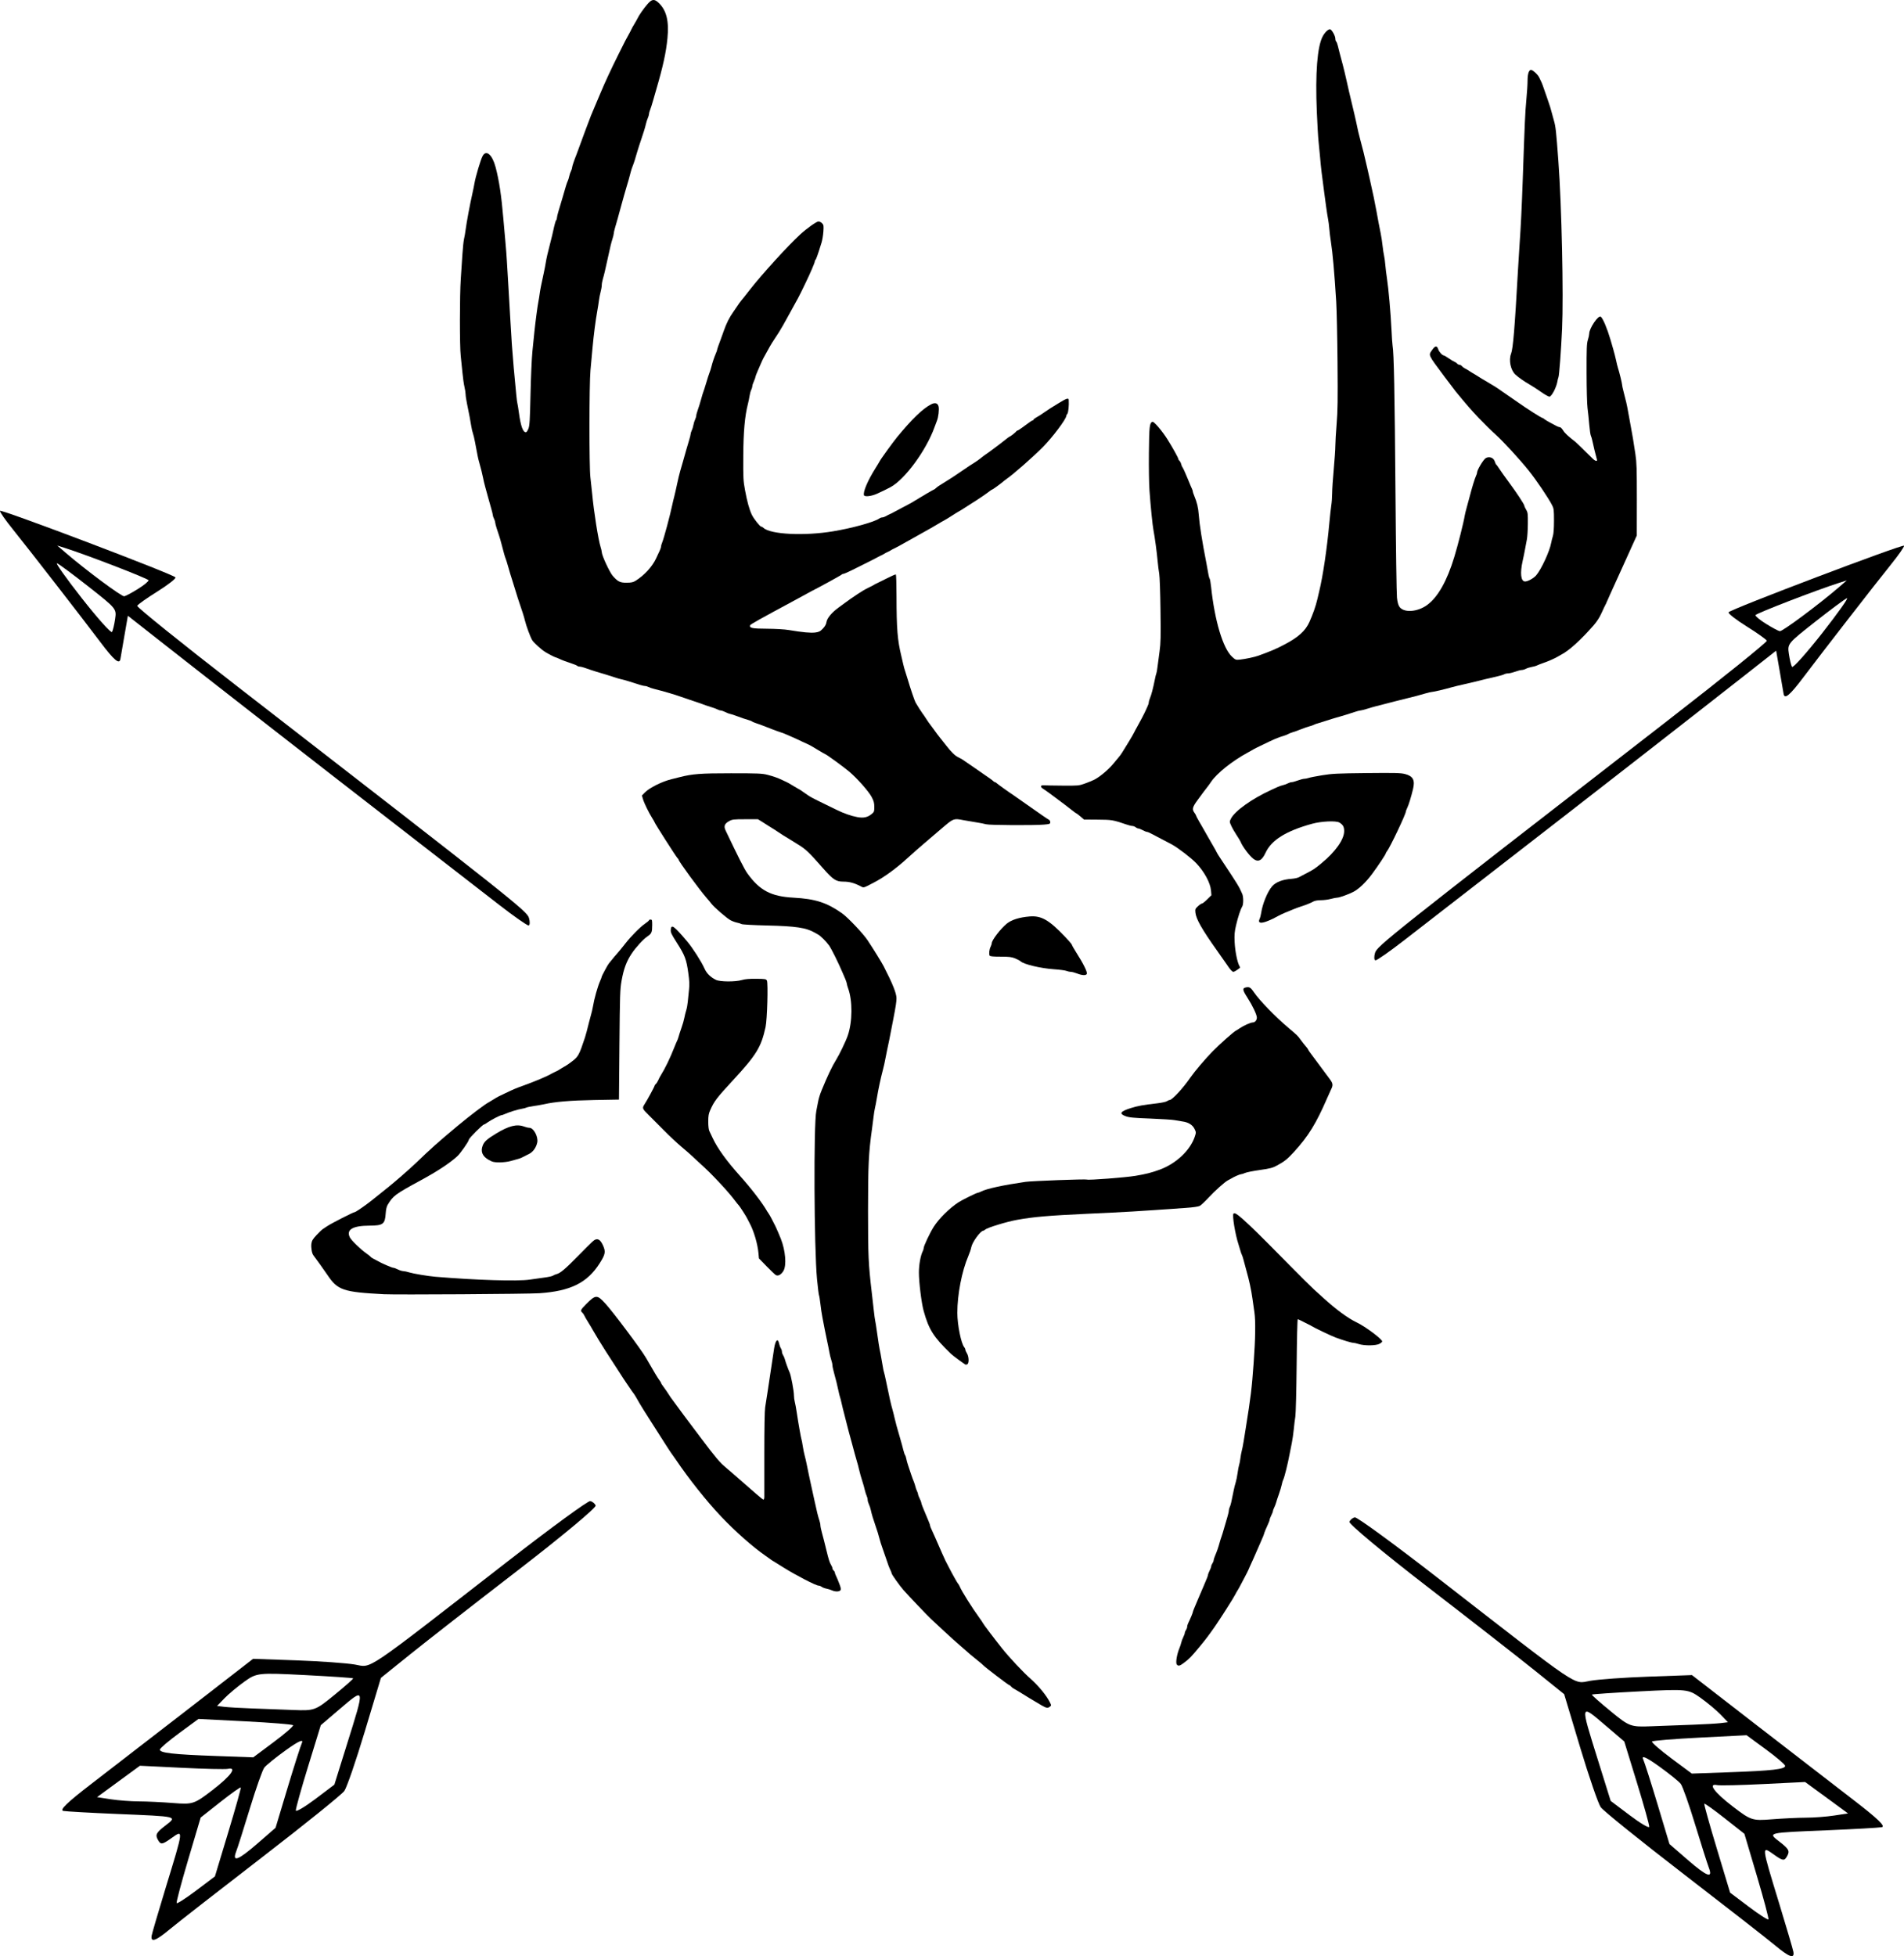 <?xml version="1.0" encoding="UTF-8"?>
<svg xmlns="http://www.w3.org/2000/svg" xmlns:xlink="http://www.w3.org/1999/xlink" width="72.774mm" height="74.759mm" viewBox="195.77 169.512 72.774 74.759">
    <path style="stroke:none;fill:#000000;fill-rule:evenodd" d="M263.614,243.858C263.322,243.614,261.742,242.382,260.104,241.12C258.466,239.858,257.048,238.715,256.953,238.58C256.858,238.446,256.504,237.418,256.167,236.297L255.555,234.259L254.434,233.357C253.818,232.861,251.959,231.411,250.303,230.135C248.647,228.858,247.317,227.75,247.347,227.672C247.377,227.594,247.47,227.518,247.555,227.502C247.64,227.487,249.066,228.529,250.724,229.817C256.294,234.144,255.881,233.865,256.547,233.749C256.865,233.693,257.871,233.621,258.783,233.589L260.44,233.53L262.875,235.416C264.214,236.453,265.896,237.752,266.614,238.303C267.551,239.023,267.854,239.316,267.691,239.344C267.566,239.365,266.656,239.416,265.668,239.458C263.255,239.559,263.328,239.541,263.809,239.916C264.142,240.175,264.183,240.255,264.08,240.443C263.972,240.641,263.917,240.635,263.571,240.389C263.091,240.048,263.086,240.008,263.777,242.27C264.06,243.194,264.302,244.021,264.316,244.108C264.362,244.385,264.161,244.313,263.614,243.858zM262.921,241.204L262.444,239.596L261.69,239.002C261.276,238.675,260.925,238.425,260.911,238.447C260.896,238.469,261.112,239.242,261.391,240.166L261.898,241.845L262.612,242.383C263.004,242.678,263.341,242.896,263.362,242.866C263.382,242.836,263.183,242.088,262.921,241.204zM261.084,240.889C261.028,240.742,260.792,240,260.56,239.239C260.329,238.479,260.082,237.781,260.012,237.689C259.942,237.596,259.566,237.293,259.177,237.014C258.704,236.675,258.504,236.585,258.573,236.742C258.63,236.872,258.88,237.655,259.128,238.482L259.58,239.987L260.276,240.591C261.017,241.234,261.251,241.32,261.084,240.889zM258.337,237.644L257.852,236.067L257.169,235.484C256.145,234.611,256.156,234.567,256.849,236.788L257.333,238.339L258.062,238.888C258.463,239.191,258.798,239.389,258.806,239.329C258.815,239.269,258.604,238.511,258.337,237.644zM265.585,238.216L264.765,237.616L263.177,237.694C262.304,237.738,261.507,237.756,261.405,237.735C261.036,237.657,261.286,238.004,261.993,238.547C262.688,239.081,262.747,239.101,263.483,239.042C263.905,239.008,264.497,238.98,264.799,238.979C265.101,238.979,265.586,238.942,265.877,238.897L266.405,238.817L265.585,238.216zM261.529,235.034C261.371,234.871,261.027,234.584,260.765,234.397C260.3,234.066,260.245,234.06,258.461,234.151C257.455,234.203,256.624,234.259,256.614,234.276C256.604,234.294,256.928,234.58,257.334,234.913C258.053,235.502,258.095,235.517,258.892,235.486C259.342,235.468,260.061,235.441,260.489,235.426C260.918,235.411,261.392,235.383,261.542,235.365L261.816,235.331L261.529,235.034zM264,236.995C263.992,236.941,263.657,236.657,263.256,236.363L262.527,235.828L260.742,235.919C259.76,235.968,258.937,236.036,258.912,236.068C258.887,236.101,259.219,236.39,259.65,236.711L260.434,237.294L261.841,237.244C263.508,237.185,264.022,237.126,264,236.995z"/>
    <path style="stroke:none;fill:#000000;fill-rule:evenodd" d="M202.269,243.236C202.562,242.992,204.142,241.76,205.78,240.498C207.418,239.236,208.836,238.093,208.931,237.958C209.026,237.824,209.379,236.796,209.716,235.675L210.329,233.637L211.449,232.735C212.065,232.24,213.924,230.789,215.58,229.513C217.236,228.237,218.567,227.128,218.537,227.05C218.507,226.972,218.413,226.896,218.328,226.88C218.244,226.865,216.818,227.907,215.16,229.195C209.59,233.522,210.002,233.243,209.337,233.127C209.019,233.072,208.012,232.999,207.101,232.967L205.443,232.908L203.009,234.794C201.67,235.831,199.987,237.13,199.27,237.681C198.333,238.401,198.029,238.694,198.192,238.722C198.317,238.743,199.228,238.794,200.216,238.836C202.628,238.937,202.555,238.919,202.074,239.294C201.741,239.553,201.7,239.633,201.803,239.821C201.912,240.019,201.966,240.014,202.313,239.767C202.793,239.426,202.797,239.386,202.106,241.648C201.824,242.572,201.581,243.4,201.567,243.486C201.522,243.763,201.723,243.691,202.269,243.236zM202.963,240.582L203.44,238.974L204.193,238.38C204.607,238.053,204.958,237.803,204.973,237.825C204.988,237.847,204.771,238.62,204.492,239.544L203.985,241.223L203.272,241.761C202.879,242.057,202.542,242.274,202.522,242.244C202.502,242.214,202.7,241.466,202.963,240.582zM204.799,240.267C204.856,240.12,205.091,239.378,205.323,238.617C205.555,237.857,205.801,237.159,205.871,237.067C205.942,236.974,206.317,236.671,206.706,236.392C207.179,236.053,207.38,235.963,207.31,236.12C207.253,236.25,207.004,237.033,206.755,237.86L206.303,239.365L205.608,239.969C204.866,240.612,204.633,240.698,204.799,240.267zM207.546,237.022L208.031,235.445L208.714,234.862C209.739,233.989,209.728,233.945,209.034,236.166L208.55,237.717L207.822,238.267C207.421,238.569,207.086,238.767,207.077,238.707C207.068,238.647,207.279,237.889,207.546,237.022zM200.299,237.594L201.119,236.994L202.706,237.072C203.58,237.116,204.377,237.134,204.478,237.113C204.848,237.035,204.597,237.382,203.891,237.925C203.195,238.459,203.137,238.479,202.4,238.42C201.978,238.386,201.386,238.358,201.084,238.357C200.782,238.357,200.297,238.32,200.007,238.276L199.479,238.195L200.299,237.594zM204.354,234.412C204.512,234.249,204.856,233.962,205.118,233.775C205.583,233.444,205.639,233.438,207.423,233.529C208.428,233.581,209.259,233.637,209.269,233.655C209.28,233.672,208.956,233.958,208.549,234.291C207.83,234.88,207.789,234.895,206.992,234.864C206.542,234.846,205.823,234.819,205.394,234.804C204.966,234.789,204.492,234.761,204.341,234.743L204.067,234.709L204.354,234.412zM201.883,236.373C201.892,236.319,202.227,236.035,202.628,235.741L203.356,235.206L205.141,235.297C206.123,235.347,206.947,235.414,206.972,235.446C206.996,235.479,206.664,235.768,206.233,236.089L205.45,236.673L204.042,236.622C202.376,236.563,201.862,236.504,201.883,236.373z"/>
    <path style="stroke:none;fill:#000000;fill-rule:evenodd" d="M237.31,206.73C237.336,206.659,237.177,206.338,236.899,205.902C236.811,205.763,236.738,205.635,236.738,205.617C236.738,205.599,236.618,205.459,236.47,205.304C235.861,204.666,235.57,204.5,235.123,204.537C234.733,204.569,234.432,204.664,234.25,204.812C234.016,205.002,233.678,205.443,233.677,205.558C233.677,205.584,233.657,205.647,233.632,205.697C233.581,205.8,233.562,205.976,233.597,206.034C233.613,206.062,233.738,206.073,234.015,206.073C234.342,206.073,234.437,206.085,234.571,206.14C234.66,206.177,234.754,206.227,234.78,206.252C234.9,206.366,235.543,206.519,236.049,206.554C236.268,206.569,236.486,206.598,236.534,206.618C236.581,206.637,236.657,206.654,236.702,206.655C236.747,206.655,236.853,206.683,236.937,206.716C237.134,206.794,237.285,206.799,237.31,206.73z"/>
    <path style="stroke:none;fill:#000000;fill-rule:evenodd" d="M235.898,234.737C235.957,234.691,235.957,234.689,235.897,234.568C235.771,234.312,235.462,233.936,235.161,233.672C234.892,233.437,234.335,232.843,234.074,232.514C233.753,232.109,233.34,231.564,233.34,231.544C233.34,231.535,233.274,231.437,233.193,231.326C232.934,230.972,232.525,230.321,232.452,230.144C232.433,230.1,232.408,230.056,232.396,230.047C232.371,230.028,232.171,229.672,232.029,229.395C231.977,229.294,231.921,229.185,231.905,229.154C231.875,229.096,231.713,228.731,231.515,228.274C231.457,228.141,231.39,227.991,231.365,227.941C231.34,227.891,231.32,227.835,231.32,227.817C231.32,227.799,231.298,227.731,231.27,227.667C231.046,227.139,230.983,226.981,230.983,226.94C230.983,226.92,230.956,226.85,230.922,226.783C230.889,226.717,230.861,226.645,230.861,226.623C230.861,226.601,230.842,226.545,230.82,226.5C230.797,226.454,230.769,226.375,230.758,226.323C230.746,226.271,230.718,226.185,230.695,226.131C230.672,226.078,230.627,225.955,230.594,225.857C230.562,225.76,230.511,225.608,230.481,225.519C230.451,225.431,230.419,225.315,230.41,225.261C230.401,225.208,230.381,225.147,230.365,225.126C230.349,225.105,230.317,225.011,230.294,224.917C230.271,224.823,230.223,224.644,230.186,224.52C230.048,224.049,229.999,223.87,229.961,223.699C229.94,223.601,229.907,223.471,229.889,223.409C229.825,223.19,229.76,222.903,229.637,222.299C229.601,222.123,229.564,221.966,229.556,221.951C229.547,221.936,229.521,221.805,229.498,221.659C229.475,221.514,229.443,221.33,229.426,221.25C229.38,221.037,229.335,220.761,229.284,220.38C229.258,220.194,229.23,220.017,229.221,219.987C229.213,219.958,229.186,219.762,229.163,219.552C229.14,219.343,229.106,219.048,229.089,218.898C228.962,217.819,228.948,217.51,228.948,215.788C228.948,214.037,228.97,213.573,229.101,212.647C229.124,212.478,229.153,212.261,229.163,212.163C229.174,212.066,229.196,211.93,229.212,211.862C229.229,211.794,229.262,211.62,229.286,211.476C229.341,211.143,229.427,210.738,229.514,210.407C229.552,210.265,229.594,210.077,229.608,209.988C229.623,209.9,229.655,209.74,229.679,209.634C229.721,209.453,229.775,209.179,229.911,208.474C230.009,207.967,230.035,207.797,230.035,207.662C230.035,207.474,229.884,207.098,229.547,206.444C229.469,206.292,229.153,205.781,228.933,205.45C228.757,205.186,228.18,204.577,227.953,204.416C227.375,204.007,226.931,203.864,226.101,203.819C225.236,203.772,224.802,203.543,224.328,202.879C224.221,202.729,223.978,202.249,223.503,201.249C223.427,201.087,223.462,200.992,223.634,200.896C223.759,200.827,223.805,200.821,224.254,200.821L224.74,200.821L224.91,200.926C225.004,200.984,225.118,201.056,225.162,201.087C225.207,201.117,225.272,201.158,225.305,201.176C225.339,201.194,225.428,201.252,225.504,201.305C225.58,201.357,225.669,201.416,225.703,201.435C225.737,201.454,225.815,201.501,225.876,201.54C225.937,201.579,226.116,201.69,226.274,201.787C226.568,201.967,226.688,202.081,227.224,202.691C227.614,203.134,227.723,203.206,228.009,203.206C228.23,203.206,228.416,203.255,228.649,203.375C228.793,203.449,228.747,203.46,229.147,203.254C229.558,203.043,230.026,202.703,230.478,202.287C230.647,202.133,230.915,201.896,231.075,201.761C231.235,201.625,231.382,201.5,231.401,201.482C231.446,201.44,231.49,201.403,231.864,201.087C232.209,200.795,232.24,200.785,232.591,200.856C232.675,200.873,232.881,200.908,233.05,200.934C233.218,200.96,233.404,200.996,233.463,201.014C233.581,201.05,235.298,201.06,235.678,201.026C235.894,201.007,235.912,201,235.912,200.933C235.912,200.893,235.888,200.851,235.859,200.839C235.829,200.827,235.525,200.619,235.182,200.376C234.839,200.134,234.536,199.921,234.508,199.903C234.374,199.818,233.902,199.481,233.866,199.445C233.844,199.422,233.814,199.404,233.8,199.404C233.785,199.404,233.755,199.385,233.733,199.363C233.694,199.324,233.593,199.252,233.313,199.061C233.238,199.01,233.147,198.947,233.111,198.92C233.018,198.853,232.634,198.59,232.56,198.542C232.526,198.52,232.457,198.483,232.407,198.458C232.268,198.392,232.134,198.262,231.924,197.99C231.82,197.855,231.71,197.716,231.679,197.681C231.649,197.646,231.546,197.508,231.45,197.374C231.354,197.241,231.268,197.125,231.259,197.116C231.251,197.107,231.202,197.034,231.152,196.955C231.101,196.875,231.052,196.802,231.041,196.794C231.024,196.779,230.813,196.45,230.765,196.362C230.726,196.292,230.555,195.788,230.464,195.473C230.425,195.34,230.38,195.195,230.363,195.15C230.346,195.106,230.314,194.99,230.292,194.893C230.27,194.795,230.238,194.657,230.221,194.586C230.073,193.978,230.038,193.553,230.036,192.293C230.035,191.846,230.024,191.474,230.011,191.466C229.999,191.458,229.837,191.528,229.652,191.623C229.467,191.718,229.295,191.803,229.269,191.813C229.244,191.822,229.203,191.844,229.177,191.862C229.152,191.879,229.049,191.933,228.948,191.98C228.847,192.028,228.668,192.134,228.55,192.215C228.432,192.296,228.313,192.377,228.285,192.395C228.257,192.413,228.174,192.472,228.101,192.527C228.028,192.581,227.903,192.673,227.824,192.73C227.569,192.913,227.382,193.135,227.36,193.281C227.346,193.373,227.305,193.448,227.22,193.537C227.12,193.643,227.074,193.666,226.93,193.685C226.76,193.708,226.44,193.678,225.917,193.59C225.757,193.563,225.411,193.543,225.089,193.541C224.527,193.539,224.405,193.515,224.438,193.411C224.449,193.374,224.806,193.174,226.162,192.445C226.398,192.318,226.612,192.201,226.637,192.186C226.662,192.17,226.72,192.138,226.767,192.115C227.067,191.965,227.928,191.493,227.941,191.471C227.95,191.457,227.977,191.445,228.001,191.445C228.026,191.445,228.166,191.385,228.313,191.312C228.46,191.238,228.739,191.1,228.933,191.003C229.126,190.907,229.305,190.815,229.33,190.798C229.356,190.782,229.411,190.754,229.453,190.736C229.495,190.718,229.55,190.689,229.575,190.671C229.601,190.654,229.656,190.625,229.698,190.607C229.74,190.589,229.795,190.56,229.82,190.542C229.846,190.525,229.887,190.501,229.912,190.491C229.971,190.467,230.182,190.353,230.417,190.219C230.518,190.161,230.718,190.049,230.861,189.97C231.268,189.744,231.509,189.607,231.642,189.525C231.709,189.484,231.805,189.428,231.856,189.402C231.906,189.376,232.037,189.296,232.147,189.225C232.256,189.154,232.387,189.073,232.437,189.046C232.488,189.018,232.566,188.971,232.611,188.94C232.656,188.909,232.767,188.837,232.858,188.781C233.111,188.626,233.48,188.376,233.601,188.279C233.64,188.248,233.68,188.223,233.69,188.223C233.711,188.223,233.986,188.023,234.109,187.92C234.153,187.882,234.221,187.83,234.259,187.804C234.504,187.636,235.264,186.967,235.631,186.597C235.995,186.23,236.524,185.526,236.524,185.409C236.524,185.391,236.543,185.353,236.567,185.325C236.604,185.281,236.632,185.003,236.619,184.799C236.614,184.71,236.542,184.731,236.247,184.912C235.891,185.129,235.891,185.13,235.728,185.242C235.545,185.369,235.487,185.406,235.368,185.472C235.314,185.503,235.269,185.54,235.269,185.554C235.269,185.569,235.256,185.58,235.24,185.58C235.213,185.58,235.151,185.623,234.816,185.87C234.744,185.923,234.673,185.967,234.658,185.967C234.643,185.967,234.627,185.978,234.621,185.991C234.608,186.021,234.392,186.193,234.367,186.193C234.357,186.193,234.282,186.247,234.2,186.314C234.026,186.455,233.514,186.839,233.437,186.885C233.407,186.903,233.329,186.962,233.262,187.017C233.196,187.071,233.086,187.149,233.019,187.19C232.889,187.269,232.82,187.315,232.453,187.566C232.327,187.652,232.2,187.737,232.172,187.755C231.945,187.898,231.702,188.051,231.654,188.081C231.622,188.1,231.571,188.14,231.54,188.169C231.509,188.199,231.474,188.223,231.463,188.223C231.446,188.223,230.923,188.53,230.586,188.738C230.56,188.753,230.409,188.834,230.249,188.917C230.089,188.999,229.937,189.08,229.912,189.096C229.887,189.112,229.832,189.14,229.79,189.157C229.748,189.175,229.677,189.211,229.632,189.238C229.587,189.264,229.525,189.286,229.493,189.286C229.462,189.286,229.409,189.305,229.376,189.329C229.185,189.463,228.349,189.695,227.616,189.817C226.513,190.001,225.217,189.937,224.951,189.686C224.924,189.661,224.887,189.64,224.869,189.64C224.819,189.64,224.58,189.339,224.505,189.182C224.409,188.98,224.325,188.676,224.245,188.239C224.179,187.884,224.174,187.778,224.179,186.936C224.184,186.007,224.237,185.419,224.356,184.952C224.379,184.864,224.407,184.726,224.419,184.646C224.43,184.566,224.459,184.462,224.482,184.414C224.506,184.366,224.525,184.301,224.526,184.269C224.526,184.237,224.553,184.153,224.586,184.082C224.618,184.011,224.645,183.935,224.646,183.912C224.647,183.89,224.7,183.752,224.766,183.606C224.831,183.46,224.893,183.319,224.903,183.293C224.914,183.266,224.935,183.223,224.951,183.196C224.967,183.17,225.039,183.039,225.111,182.906C225.234,182.679,225.296,182.58,225.545,182.205C225.601,182.121,225.781,181.806,225.944,181.504C226.108,181.203,226.255,180.935,226.271,180.908C226.287,180.882,226.342,180.773,226.394,180.667C226.446,180.56,226.527,180.394,226.574,180.296C226.733,179.969,226.912,179.552,226.912,179.507C226.912,179.482,226.924,179.455,226.938,179.445C226.963,179.429,227.038,179.216,227.171,178.784C227.201,178.687,227.232,178.497,227.241,178.361C227.256,178.139,227.251,178.107,227.192,178.045C227.156,178.007,227.094,177.976,227.053,177.976C226.98,177.976,226.603,178.243,226.357,178.47C225.877,178.912,224.902,179.983,224.43,180.586C224.339,180.701,224.245,180.822,224.219,180.855C224.193,180.887,224.141,180.952,224.101,181C224.062,181.047,224.008,181.122,223.98,181.166C223.953,181.21,223.873,181.326,223.804,181.424C223.648,181.643,223.54,181.856,223.437,182.149C223.394,182.273,223.347,182.403,223.333,182.439C223.252,182.648,223.178,182.863,223.178,182.886C223.178,182.9,223.158,182.958,223.133,183.014C223.072,183.154,222.996,183.38,222.959,183.534C222.941,183.605,222.909,183.707,222.887,183.76C222.865,183.813,222.809,183.987,222.762,184.147C222.715,184.306,222.666,184.458,222.654,184.485C222.642,184.512,222.602,184.642,222.566,184.775C222.53,184.908,222.474,185.089,222.441,185.178C222.409,185.267,222.382,185.366,222.382,185.397C222.382,185.429,222.362,185.494,222.339,185.543C222.315,185.591,222.285,185.687,222.273,185.756C222.261,185.824,222.232,185.918,222.209,185.964C222.187,186.01,222.168,186.069,222.168,186.096C222.168,186.123,222.141,186.231,222.108,186.338C222.047,186.539,221.968,186.812,221.876,187.143C221.847,187.25,221.799,187.416,221.769,187.514C221.74,187.611,221.686,187.836,221.649,188.013C221.612,188.19,221.562,188.408,221.539,188.497C221.515,188.585,221.483,188.723,221.466,188.803C221.386,189.19,221.147,190.08,221.079,190.246C221.055,190.304,221.035,190.374,221.035,190.402C221.035,190.43,221.01,190.506,220.979,190.57C220.948,190.635,220.889,190.76,220.849,190.849C220.705,191.161,220.402,191.495,220.071,191.703C219.972,191.766,219.905,191.781,219.719,191.782C219.47,191.783,219.386,191.742,219.194,191.525C219.071,191.387,218.77,190.736,218.77,190.609C218.77,190.579,218.749,190.49,218.724,190.411C218.637,190.139,218.466,189.058,218.404,188.384C218.386,188.198,218.356,187.915,218.336,187.755C218.287,187.365,218.289,184.195,218.339,183.663C218.359,183.451,218.394,183.066,218.417,182.809C218.464,182.299,218.532,181.768,218.6,181.392C218.624,181.259,218.652,181.078,218.663,180.989C218.674,180.9,218.702,180.756,218.726,180.669C218.75,180.581,218.77,180.465,218.77,180.411C218.77,180.357,218.79,180.247,218.814,180.167C218.856,180.03,218.906,179.818,219.001,179.378C219.097,178.931,219.132,178.79,219.179,178.644C219.206,178.559,219.229,178.465,219.229,178.434C219.229,178.404,219.249,178.314,219.273,178.234C219.298,178.154,219.348,177.98,219.384,177.847C219.42,177.714,219.474,177.519,219.503,177.412C219.533,177.306,219.587,177.11,219.624,176.977C219.66,176.844,219.705,176.692,219.722,176.639C219.762,176.517,219.834,176.259,219.876,176.091C219.894,176.02,219.927,175.919,219.949,175.866C219.991,175.768,220.068,175.528,220.115,175.35C220.129,175.297,220.165,175.181,220.195,175.092C220.225,175.004,220.273,174.859,220.302,174.77C220.331,174.682,220.371,174.558,220.391,174.496C220.412,174.434,220.441,174.325,220.457,174.255C220.473,174.184,220.506,174.08,220.531,174.024C220.556,173.968,220.576,173.898,220.576,173.868C220.576,173.838,220.595,173.768,220.618,173.712C220.642,173.656,220.691,173.501,220.728,173.369C220.766,173.236,220.821,173.04,220.853,172.934C221.11,172.057,221.229,171.516,221.281,170.976C221.345,170.322,221.246,169.913,220.956,169.632C220.781,169.462,220.692,169.469,220.517,169.67C220.38,169.827,220.195,170.091,220.139,170.211C220.118,170.255,220.062,170.354,220.016,170.43C219.969,170.506,219.917,170.6,219.9,170.639C219.883,170.678,219.836,170.768,219.795,170.839C219.709,170.99,219.666,171.073,219.429,171.548C219.114,172.181,218.91,172.62,218.71,173.095C218.68,173.165,218.634,173.274,218.608,173.336C218.514,173.557,218.396,173.837,218.357,173.932C218.3,174.074,217.979,174.934,217.906,175.141C217.871,175.238,217.826,175.361,217.805,175.415C217.711,175.649,217.637,175.871,217.637,175.915C217.637,175.941,217.618,176.001,217.594,176.049C217.57,176.096,217.541,176.183,217.529,176.242C217.518,176.301,217.491,176.385,217.47,176.43C217.434,176.505,217.405,176.599,217.245,177.155C217.209,177.279,217.151,177.471,217.117,177.582C217.083,177.692,217.056,177.809,217.056,177.841C217.056,177.873,217.042,177.913,217.026,177.93C217.01,177.947,216.976,178.055,216.951,178.17C216.895,178.43,216.849,178.622,216.794,178.83C216.711,179.143,216.65,179.412,216.629,179.555C216.617,179.635,216.584,179.805,216.556,179.934C216.457,180.385,216.414,180.604,216.396,180.747C216.386,180.827,216.365,180.957,216.349,181.037C216.314,181.217,216.237,181.794,216.197,182.181C216.181,182.341,216.147,182.681,216.12,182.938C216.094,183.195,216.061,183.935,216.047,184.582C216.025,185.585,216.013,185.778,215.967,185.895C215.938,185.97,215.895,186.032,215.872,186.032C215.757,186.032,215.673,185.798,215.603,185.284C215.58,185.112,215.552,184.944,215.542,184.91C215.526,184.855,215.501,184.609,215.404,183.551C215.354,182.999,215.313,182.412,215.28,181.794C215.264,181.475,215.229,180.888,215.204,180.489C215.179,180.091,215.152,179.634,215.143,179.474C215.135,179.315,215.107,178.967,215.083,178.701C215.058,178.435,215.024,178.051,215.007,177.847C214.935,176.992,214.848,176.415,214.713,175.902C214.586,175.423,214.356,175.223,214.218,175.471C214.144,175.604,213.947,176.262,213.903,176.526C213.89,176.606,213.856,176.773,213.828,176.897C213.728,177.34,213.603,178.01,213.566,178.298C213.551,178.414,213.524,178.571,213.505,178.649C213.487,178.726,213.459,178.994,213.443,179.245C213.427,179.495,213.4,179.91,213.382,180.167C213.338,180.791,213.337,182.749,213.38,183.116C213.399,183.275,213.428,183.565,213.446,183.76C213.464,183.955,213.498,184.196,213.522,184.296C213.546,184.396,213.566,184.524,213.566,184.58C213.566,184.637,213.592,184.808,213.624,184.962C213.698,185.316,213.748,185.581,213.784,185.806C213.799,185.904,213.827,186.023,213.846,186.072C213.865,186.121,213.899,186.266,213.923,186.394C214.024,186.936,214.048,187.052,214.08,187.159C214.137,187.353,214.212,187.653,214.237,187.788C214.249,187.859,214.284,188.004,214.313,188.11C214.343,188.216,214.394,188.405,214.428,188.529C214.461,188.653,214.515,188.845,214.548,188.956C214.58,189.068,214.607,189.178,214.607,189.202C214.607,189.227,214.627,189.288,214.653,189.339C214.678,189.389,214.698,189.455,214.698,189.484C214.699,189.514,214.724,189.615,214.756,189.71C214.787,189.805,214.83,189.933,214.85,189.995C214.871,190.057,214.906,190.18,214.929,190.269C215.029,190.653,215.067,190.788,215.093,190.849C215.109,190.884,215.158,191.044,215.203,191.203C215.248,191.363,215.302,191.544,215.324,191.606C215.346,191.668,215.395,191.827,215.434,191.96C215.473,192.093,215.531,192.282,215.564,192.379C215.732,192.871,215.804,193.098,215.831,193.217C215.88,193.427,216.045,193.872,216.114,193.981C216.178,194.081,216.468,194.344,216.611,194.431C216.727,194.503,216.985,194.635,217.008,194.635C217.021,194.635,217.075,194.656,217.128,194.682C217.24,194.736,217.436,194.811,217.653,194.881C217.737,194.908,217.819,194.944,217.835,194.96C217.851,194.976,217.894,194.989,217.931,194.989C217.969,194.989,218.073,195.017,218.163,195.05C218.252,195.083,218.426,195.141,218.548,195.178C218.67,195.215,218.87,195.275,218.992,195.312C219.114,195.348,219.255,195.394,219.306,195.412C219.356,195.431,219.457,195.459,219.529,195.475C219.602,195.491,219.726,195.525,219.805,195.551C220.185,195.677,220.368,195.73,220.425,195.73C220.46,195.73,220.517,195.747,220.553,195.767C220.588,195.787,220.694,195.822,220.788,195.845C221.091,195.919,221.588,196.064,221.77,196.132C221.829,196.155,221.98,196.206,222.106,196.247C222.233,196.287,222.405,196.345,222.489,196.376C222.573,196.406,222.69,196.449,222.749,196.47C222.808,196.492,222.919,196.527,222.996,196.55C223.072,196.573,223.164,196.608,223.2,196.628C223.236,196.648,223.291,196.665,223.321,196.666C223.352,196.666,223.432,196.695,223.499,196.729C223.567,196.763,223.642,196.792,223.668,196.794C223.693,196.795,223.831,196.84,223.974,196.894C224.117,196.948,224.288,197.006,224.355,197.023C224.422,197.041,224.491,197.067,224.508,197.082C224.526,197.097,224.588,197.124,224.647,197.143C224.763,197.18,224.969,197.257,225.305,197.39C225.423,197.436,225.561,197.486,225.611,197.5C225.662,197.514,225.751,197.548,225.81,197.575C225.869,197.603,225.979,197.651,226.055,197.682C226.131,197.714,226.307,197.795,226.447,197.863C226.587,197.93,226.707,197.986,226.713,197.986C226.719,197.986,226.855,198.066,227.015,198.163C227.176,198.26,227.314,198.34,227.322,198.34C227.353,198.34,228.023,198.828,228.221,198.995C228.528,199.254,228.966,199.748,229.084,199.967C229.168,200.126,229.187,200.195,229.187,200.349C229.188,200.524,229.181,200.543,229.085,200.623C228.932,200.75,228.773,200.784,228.535,200.739C228.303,200.696,228.026,200.599,227.76,200.469C227.656,200.418,227.46,200.323,227.326,200.257C226.819,200.011,226.74,199.969,226.605,199.873C226.386,199.718,226.352,199.695,226.254,199.643C226.204,199.616,226.107,199.559,226.04,199.517C225.973,199.474,225.883,199.423,225.841,199.404C225.799,199.385,225.723,199.35,225.673,199.325C225.501,199.242,225.337,199.184,225.106,199.124C224.904,199.072,224.738,199.065,223.713,199.065C222.538,199.065,222.241,199.088,221.739,199.215C221.663,199.234,221.526,199.269,221.433,199.292C221.072,199.38,220.596,199.618,220.421,199.796L220.305,199.914L220.346,200.054C220.391,200.209,220.569,200.572,220.702,200.783C220.751,200.859,220.79,200.929,220.79,200.938C220.79,200.97,221.617,202.264,221.663,202.304C221.688,202.326,221.708,202.355,221.708,202.368C221.708,202.428,222.521,203.538,222.769,203.818C222.839,203.898,222.927,204.002,222.962,204.05C223.06,204.182,223.543,204.6,223.688,204.679C223.758,204.717,223.868,204.758,223.933,204.771C223.997,204.783,224.078,204.808,224.111,204.827C224.147,204.846,224.561,204.869,225.106,204.882C226.18,204.907,226.578,204.967,226.897,205.148C226.931,205.167,226.993,205.202,227.035,205.225C227.136,205.281,227.335,205.478,227.457,205.643C227.539,205.755,227.821,206.32,227.968,206.67C227.99,206.723,228.037,206.832,228.073,206.913C228.108,206.994,228.137,207.081,228.138,207.107C228.139,207.132,228.16,207.211,228.186,207.282C228.36,207.759,228.355,208.556,228.174,209.086C228.099,209.305,227.852,209.818,227.726,210.019C227.58,210.25,227.393,210.643,227.174,211.181C227.103,211.354,227.059,211.5,227.03,211.664C227.015,211.752,226.988,211.89,226.971,211.97C226.865,212.465,226.885,217.229,226.998,218.4C227.029,218.72,227.063,218.996,227.074,219.014C227.084,219.033,227.108,219.177,227.126,219.335C227.143,219.493,227.179,219.731,227.205,219.864C227.231,219.997,227.271,220.207,227.295,220.331C227.318,220.456,227.361,220.659,227.388,220.783C227.416,220.907,227.451,221.082,227.466,221.172C227.481,221.263,227.514,221.399,227.539,221.474C227.565,221.55,227.586,221.644,227.586,221.683C227.586,221.723,227.611,221.848,227.643,221.961C227.725,222.26,227.768,222.432,227.814,222.651C227.836,222.758,227.863,222.869,227.875,222.899C227.887,222.929,227.915,223.037,227.937,223.14C227.96,223.244,228.007,223.437,228.043,223.57C228.079,223.703,228.121,223.869,228.137,223.94C228.154,224.011,228.189,224.149,228.216,224.246C228.242,224.344,228.29,224.518,228.322,224.633C228.353,224.748,228.408,224.951,228.443,225.084C228.478,225.217,228.521,225.369,228.539,225.422C228.557,225.476,228.582,225.57,228.594,225.632C228.619,225.751,228.699,226.034,228.753,226.196C228.771,226.249,228.803,226.366,228.824,226.456C228.846,226.546,228.879,226.65,228.898,226.687C228.917,226.725,228.933,226.789,228.933,226.83C228.933,226.871,228.955,226.948,228.981,227.001C229.007,227.055,229.041,227.156,229.055,227.227C229.082,227.36,229.152,227.592,229.223,227.791C229.285,227.963,229.362,228.213,229.392,228.339C229.406,228.401,229.454,228.553,229.499,228.677C229.544,228.801,229.599,228.96,229.622,229.031C229.706,229.288,229.755,229.42,229.802,229.515C229.829,229.568,229.851,229.626,229.851,229.644C229.851,229.684,230.152,230.108,230.305,230.283C230.477,230.48,231.233,231.274,231.353,231.383C231.411,231.437,231.638,231.647,231.856,231.852C232.075,232.056,232.364,232.316,232.499,232.43C232.633,232.543,232.766,232.659,232.793,232.686C232.821,232.714,232.882,232.766,232.929,232.801C232.975,232.837,233.029,232.88,233.047,232.898C233.065,232.916,233.135,232.973,233.203,233.025C233.27,233.078,233.339,233.138,233.356,233.158C233.407,233.22,234.315,233.913,234.345,233.913C234.361,233.913,234.392,233.936,234.414,233.965C234.437,233.993,234.483,234.03,234.518,234.047C234.552,234.064,234.63,234.109,234.691,234.148C234.866,234.26,235.39,234.577,235.575,234.683C235.767,234.793,235.815,234.801,235.898,234.737z"/>
    <path style="stroke:none;fill:#000000;fill-rule:evenodd" d="M255.159,184.469C255.216,184.363,255.275,184.206,255.29,184.121C255.305,184.035,255.326,183.95,255.336,183.933C255.364,183.887,255.436,182.922,255.475,182.084C255.535,180.793,255.46,177.37,255.333,175.656C255.248,174.511,255.231,174.353,255.165,174.126C255.129,174.002,255.086,173.842,255.068,173.771C255.036,173.643,255.018,173.589,254.895,173.231C254.742,172.785,254.701,172.673,254.674,172.627C254.659,172.601,254.627,172.534,254.604,172.48C254.553,172.363,254.343,172.171,254.279,172.184C254.2,172.2,254.157,172.346,254.156,172.599C254.156,172.734,254.135,173.065,254.109,173.335C254.064,173.807,254.046,174.214,253.973,176.349C253.937,177.386,253.898,178.191,253.85,178.862C253.834,179.093,253.806,179.535,253.789,179.845C253.666,182.049,253.601,182.837,253.525,183.031C253.429,183.274,253.508,183.656,253.688,183.825C253.802,183.932,254.042,184.099,254.245,184.214C254.337,184.266,254.53,184.391,254.674,184.493C254.818,184.595,254.963,184.675,254.996,184.671C255.034,184.665,255.095,184.59,255.159,184.469z"/>
    <path style="stroke:none;fill:#000000;fill-rule:evenodd" d="M229.285,188.384C229.503,188.285,229.631,188.223,229.803,188.132C230.352,187.839,231.17,186.728,231.489,185.838C231.517,185.759,231.56,185.646,231.583,185.588C231.637,185.454,231.671,185.16,231.645,185.05C231.612,184.913,231.506,184.885,231.348,184.97C231.027,185.14,230.622,185.533,230.063,186.212C229.902,186.408,229.42,187.075,229.392,187.14C229.383,187.159,229.31,187.282,229.228,187.412C228.932,187.885,228.749,188.317,228.793,188.44C228.818,188.507,229.078,188.477,229.285,188.384z"/>
    <path style="stroke:none;fill:#000000;fill-rule:evenodd" d="M216.388,218.936C217.582,218.854,218.22,218.536,218.694,217.786C218.908,217.448,218.926,217.351,218.819,217.113C218.732,216.921,218.651,216.851,218.545,216.88C218.471,216.9,218.428,216.941,217.882,217.494C217.356,218.028,217.188,218.169,217.036,218.208C216.988,218.22,216.93,218.245,216.907,218.264C216.884,218.283,216.733,218.317,216.57,218.338C216.408,218.36,216.158,218.395,216.015,218.416C215.557,218.485,213.975,218.437,212.418,218.307C212.137,218.284,211.563,218.188,211.412,218.14C211.33,218.114,211.227,218.092,211.183,218.091C211.138,218.09,211.047,218.062,210.979,218.028C210.912,217.993,210.835,217.965,210.807,217.964C210.75,217.963,210.332,217.782,210.199,217.7C210.174,217.685,210.109,217.651,210.056,217.625C210.002,217.599,209.95,217.564,209.941,217.548C209.931,217.532,209.851,217.468,209.763,217.406C209.55,217.257,209.197,216.913,209.141,216.8C208.997,216.505,209.248,216.356,209.893,216.353C210.413,216.351,210.485,216.296,210.512,215.885C210.521,215.742,210.548,215.624,210.585,215.562C210.795,215.21,210.87,215.154,211.837,214.629C212.49,214.275,212.967,213.961,213.252,213.697C213.371,213.586,213.689,213.131,213.689,213.071C213.689,213.016,214.218,212.486,214.273,212.486C214.287,212.486,214.35,212.448,214.414,212.402C214.54,212.312,214.891,212.131,214.941,212.131C214.958,212.131,215.017,212.111,215.073,212.085C215.228,212.015,215.556,211.913,215.709,211.888C215.785,211.876,215.868,211.854,215.893,211.84C215.919,211.826,216.05,211.799,216.184,211.779C216.318,211.76,216.49,211.73,216.566,211.713C216.978,211.618,217.58,211.568,218.479,211.552L219.428,211.535L219.446,209.441C219.463,207.51,219.47,207.318,219.528,206.992C219.609,206.537,219.716,206.249,219.918,205.949C220.075,205.714,220.359,205.405,220.513,205.301C220.679,205.189,220.697,205.145,220.698,204.857C220.698,204.677,220.692,204.656,220.637,204.656C220.603,204.656,220.576,204.668,220.576,204.682C220.576,204.697,220.505,204.757,220.419,204.816C220.232,204.944,219.882,205.299,219.657,205.589C219.569,205.704,219.437,205.863,219.366,205.944C219.294,206.024,219.197,206.14,219.149,206.202C219.101,206.264,219.053,206.322,219.043,206.331C219.013,206.357,218.77,206.807,218.77,206.836C218.77,206.851,218.744,206.921,218.712,206.992C218.615,207.207,218.482,207.68,218.431,207.989C218.416,208.077,218.384,208.214,218.36,208.295C218.336,208.376,218.301,208.507,218.282,208.587C218.221,208.84,218.165,209.05,218.127,209.167C217.909,209.824,217.875,209.887,217.653,210.061C217.552,210.14,217.441,210.219,217.408,210.235C217.374,210.252,217.291,210.301,217.224,210.344C217.086,210.432,217.07,210.441,216.964,210.487C216.922,210.505,216.867,210.533,216.841,210.549C216.712,210.632,216.179,210.857,215.767,211.003C215.5,211.098,215.4,211.14,215.097,211.286C215.004,211.331,214.887,211.387,214.836,211.411C214.786,211.435,214.689,211.491,214.622,211.535C214.555,211.579,214.479,211.625,214.454,211.637C214.32,211.701,213.73,212.148,213.242,212.555C212.503,213.173,212.239,213.408,211.671,213.956C211.577,214.046,211.327,214.271,211.116,214.455C210.767,214.759,210.571,214.92,209.96,215.403C209.721,215.592,209.364,215.837,209.327,215.837C209.274,215.837,208.43,216.268,208.27,216.377C208.212,216.417,208.136,216.468,208.102,216.489C208.068,216.511,207.962,216.613,207.867,216.715C207.727,216.864,207.689,216.927,207.673,217.037C207.652,217.185,207.69,217.415,207.747,217.485C207.811,217.564,208.162,218.055,208.286,218.239C208.678,218.822,208.881,218.891,210.444,218.974C210.904,218.998,215.948,218.966,216.388,218.936z"/>
    <path style="stroke:none;fill:#000000;fill-rule:evenodd" d="M241.035,233.052C241.237,232.899,241.297,232.837,241.62,232.447C241.854,232.165,241.969,232.012,242.196,231.688C242.395,231.403,242.925,230.572,242.975,230.465C242.996,230.421,243.041,230.341,243.075,230.288C243.108,230.235,243.157,230.148,243.183,230.095C243.209,230.041,243.263,229.94,243.302,229.869C243.388,229.716,243.488,229.513,243.532,229.402C243.55,229.358,243.576,229.3,243.59,229.273C243.604,229.246,243.647,229.152,243.685,229.064C243.794,228.808,243.858,228.662,243.975,228.401C244.035,228.266,244.085,228.145,244.085,228.13C244.085,228.105,244.17,227.898,244.256,227.716C244.28,227.665,244.299,227.607,244.299,227.586C244.299,227.565,244.327,227.494,244.36,227.428C244.394,227.362,244.422,227.29,244.422,227.267C244.422,227.245,244.444,227.183,244.471,227.13C244.498,227.077,244.532,226.99,244.546,226.937C244.559,226.884,244.607,226.739,244.652,226.615C244.696,226.491,244.745,226.328,244.76,226.254C244.774,226.179,244.8,226.092,244.818,226.06C244.862,225.978,244.992,225.457,245.064,225.068C245.084,224.962,245.121,224.776,245.146,224.655C245.171,224.534,245.204,224.302,245.22,224.14C245.235,223.977,245.262,223.757,245.28,223.65C245.298,223.543,245.32,222.671,245.33,221.693C245.339,220.723,245.358,219.929,245.372,219.929C245.386,219.929,245.477,219.971,245.575,220.023C245.673,220.075,245.774,220.126,245.799,220.136C245.824,220.146,245.866,220.168,245.891,220.185C245.99,220.251,246.651,220.567,246.824,220.63C247.127,220.741,247.428,220.831,247.495,220.831C247.53,220.831,247.627,220.853,247.709,220.88C247.922,220.948,248.356,220.943,248.493,220.871C248.552,220.84,248.6,220.798,248.6,220.778C248.6,220.691,247.953,220.208,247.636,220.057C247.29,219.893,246.842,219.564,246.335,219.102C246.234,219.01,246.075,218.867,245.983,218.783C245.89,218.7,245.484,218.296,245.08,217.887C243.933,216.723,243.619,216.413,243.253,216.087C243.047,215.904,242.956,215.852,242.915,215.895C242.86,215.953,242.984,216.702,243.11,217.077C243.128,217.13,243.159,217.232,243.178,217.303C243.197,217.374,243.225,217.451,243.239,217.474C243.253,217.498,243.283,217.592,243.306,217.684C243.328,217.775,243.375,217.952,243.411,218.076C243.515,218.44,243.592,218.795,243.64,219.139C243.665,219.316,243.699,219.556,243.716,219.671C243.764,220.001,243.754,220.678,243.686,221.604C243.614,222.595,243.579,222.882,243.381,224.118C243.362,224.233,243.328,224.448,243.304,224.596C243.281,224.743,243.248,224.91,243.231,224.966C243.215,225.022,243.192,225.148,243.18,225.245C243.168,225.343,243.147,225.457,243.131,225.499C243.116,225.541,243.09,225.679,243.073,225.805C243.056,225.931,243.024,226.093,243.001,226.164C242.978,226.234,242.943,226.372,242.924,226.47C242.835,226.924,242.808,227.038,242.774,227.104C242.754,227.143,242.738,227.204,242.738,227.241C242.738,227.277,242.712,227.391,242.681,227.493C242.65,227.595,242.593,227.787,242.556,227.92C242.519,228.053,242.474,228.198,242.457,228.242C242.439,228.286,242.408,228.388,242.386,228.467C242.338,228.645,242.286,228.796,242.212,228.969C242.181,229.041,242.156,229.122,242.156,229.148C242.156,229.175,242.136,229.224,242.111,229.259C242.087,229.293,242.066,229.343,242.065,229.37C242.065,229.397,242.037,229.473,242.003,229.539C241.97,229.605,241.942,229.675,241.942,229.695C241.942,229.714,241.923,229.776,241.899,229.832C241.876,229.888,241.82,230.021,241.775,230.127C241.73,230.233,241.674,230.364,241.651,230.417C241.628,230.47,241.575,230.593,241.534,230.691C241.493,230.788,241.437,230.921,241.41,230.986C241.383,231.05,241.36,231.115,241.36,231.128C241.36,231.156,241.258,231.399,241.19,231.533C241.166,231.58,241.146,231.647,241.146,231.68C241.146,231.714,241.126,231.77,241.101,231.804C241.077,231.839,241.056,231.889,241.055,231.916C241.055,231.942,241.029,232.015,240.998,232.077C240.967,232.138,240.932,232.233,240.92,232.286C240.909,232.339,240.88,232.426,240.858,232.479C240.755,232.717,240.697,233.059,240.749,233.124C240.806,233.197,240.863,233.183,241.035,233.052z"/>
    <path style="stroke:none;fill:#000000;fill-rule:evenodd" d="M244.253,204.699C244.398,204.639,244.457,204.611,244.62,204.52C244.688,204.483,244.808,204.426,244.888,204.393C244.968,204.36,245.106,204.304,245.194,204.267C245.283,204.23,245.417,204.181,245.493,204.157C245.678,204.099,245.856,204.027,245.967,203.966C246.024,203.935,246.137,203.915,246.259,203.915C246.369,203.915,246.539,203.893,246.636,203.866C246.733,203.84,246.843,203.818,246.882,203.818C246.963,203.818,247.319,203.69,247.498,203.597C247.712,203.485,247.977,203.231,248.211,202.916C248.453,202.589,248.738,202.16,248.738,202.122C248.738,202.11,248.757,202.076,248.781,202.048C248.887,201.923,249.503,200.628,249.503,200.53C249.503,200.511,249.529,200.442,249.561,200.377C249.615,200.266,249.7,199.988,249.777,199.674C249.861,199.328,249.783,199.176,249.478,199.095C249.312,199.051,249.102,199.046,248.008,199.057C246.89,199.069,246.68,199.079,246.304,199.141C246.068,199.179,245.836,199.225,245.787,199.243C245.738,199.26,245.665,199.275,245.625,199.275C245.585,199.275,245.474,199.304,245.378,199.339C245.283,199.375,245.176,199.404,245.142,199.404C245.108,199.404,245.043,199.424,244.997,199.449C244.952,199.474,244.87,199.504,244.814,199.517C244.758,199.529,244.664,199.561,244.605,199.588C244.546,199.616,244.436,199.666,244.36,199.7C243.626,200.035,242.966,200.505,242.818,200.8C242.761,200.914,242.761,200.916,242.829,201.068C242.866,201.152,242.958,201.313,243.034,201.427C243.109,201.54,243.179,201.657,243.19,201.686C243.249,201.848,243.52,202.212,243.667,202.328C243.856,202.476,244.001,202.407,244.142,202.102C244.367,201.617,244.921,201.271,245.911,200.997C246.272,200.897,246.833,200.871,246.962,200.947C247.1,201.029,247.146,201.111,247.146,201.276C247.146,201.594,246.809,202.07,246.273,202.508C246.009,202.725,245.989,202.738,245.677,202.9C245.584,202.948,245.469,203.01,245.42,203.036C245.372,203.063,245.241,203.091,245.13,203.099C244.795,203.122,244.534,203.223,244.394,203.383C244.219,203.583,244.025,204.053,243.974,204.402C243.963,204.479,243.937,204.579,243.916,204.623C243.836,204.796,243.955,204.823,244.253,204.699z"/>
    <path style="stroke:none;fill:#000000;fill-rule:evenodd" d="M215.281,213.885C215.373,213.858,215.497,213.824,215.556,213.809C215.658,213.783,215.7,213.764,216.01,213.602C216.15,213.528,216.268,213.357,216.305,213.173C216.348,212.955,216.165,212.614,216.005,212.614C215.964,212.614,215.872,212.593,215.801,212.566C215.52,212.462,215.219,212.538,214.73,212.835C214.39,213.041,214.281,213.138,214.222,213.287C214.129,213.52,214.206,213.704,214.455,213.843C214.599,213.923,214.656,213.935,214.868,213.935C215.003,213.935,215.189,213.913,215.281,213.885z"/>
    <path style="stroke:none;fill:#000000;fill-rule:evenodd" d="M243.053,206.581C243.107,206.541,243.158,206.504,243.165,206.499C243.173,206.494,243.162,206.46,243.14,206.424C243.063,206.292,242.976,205.857,242.96,205.519C242.947,205.229,242.956,205.125,243.014,204.874C243.089,204.554,243.186,204.26,243.25,204.157C243.302,204.072,243.3,203.768,243.245,203.662C243.221,203.615,243.193,203.555,243.183,203.528C243.139,203.418,243.01,203.211,242.595,202.585C242.539,202.501,242.447,202.364,242.392,202.279C242.336,202.195,242.281,202.105,242.27,202.078C242.259,202.051,242.218,201.977,242.18,201.912C242.142,201.848,242.035,201.662,241.942,201.499C241.849,201.336,241.76,201.178,241.743,201.149C241.726,201.119,241.661,201.006,241.598,200.898C241.535,200.789,241.483,200.69,241.483,200.677C241.483,200.665,241.455,200.617,241.422,200.572C241.324,200.442,241.346,200.356,241.545,200.087C241.646,199.951,241.75,199.81,241.775,199.774C241.801,199.739,241.857,199.666,241.899,199.613C241.942,199.56,242.016,199.458,242.063,199.387C242.281,199.064,242.868,198.595,243.457,198.276C243.558,198.221,243.662,198.163,243.687,198.146C243.712,198.13,243.829,198.071,243.947,198.015C244.065,197.96,244.23,197.88,244.314,197.839C244.489,197.754,244.7,197.671,244.835,197.634C244.886,197.62,244.962,197.59,245.003,197.567C245.044,197.544,245.12,197.513,245.171,197.499C245.222,197.486,245.36,197.436,245.478,197.389C245.595,197.342,245.747,197.29,245.814,197.272C245.882,197.255,245.96,197.227,245.989,197.211C246.018,197.194,246.094,197.167,246.158,197.151C246.221,197.134,246.335,197.098,246.411,197.072C246.487,197.045,246.625,197.002,246.717,196.975C247.149,196.851,247.359,196.787,247.528,196.728C247.629,196.693,247.736,196.665,247.765,196.665C247.794,196.665,247.904,196.637,248.01,196.604C248.116,196.57,248.271,196.525,248.355,196.504C248.439,196.482,248.584,196.445,248.676,196.422C248.769,196.398,248.962,196.348,249.105,196.311C249.248,196.273,249.448,196.223,249.549,196.2C249.798,196.141,249.999,196.088,250.242,196.016C250.354,195.983,250.471,195.956,250.502,195.956C250.56,195.956,250.983,195.856,251.263,195.776C251.347,195.752,251.554,195.702,251.722,195.665C251.89,195.628,252.083,195.583,252.151,195.565C252.313,195.522,252.744,195.418,252.999,195.361C253.112,195.336,253.231,195.3,253.265,195.281C253.298,195.262,253.365,195.247,253.414,195.247C253.463,195.247,253.583,195.218,253.681,195.183C253.779,195.147,253.892,195.118,253.932,195.118C253.973,195.118,254.045,195.097,254.093,195.071C254.141,195.045,254.24,195.014,254.313,195.002C254.386,194.99,254.481,194.963,254.523,194.941C254.565,194.92,254.675,194.877,254.768,194.846C254.937,194.79,255.234,194.658,255.319,194.602C255.344,194.585,255.406,194.55,255.457,194.523C255.751,194.369,256.195,193.965,256.683,193.408C256.803,193.271,256.91,193.105,256.983,192.941C257.046,192.8,257.111,192.664,257.127,192.637C257.143,192.61,257.17,192.552,257.187,192.508C257.204,192.464,257.266,192.326,257.323,192.202C257.474,191.874,257.87,191.002,257.944,190.833C257.979,190.753,258.081,190.528,258.17,190.333L258.331,189.979L258.333,188.609C258.334,187.432,258.326,187.188,258.278,186.869C258.187,186.274,258.174,186.195,258.104,185.822C258.067,185.627,258.02,185.366,257.998,185.242C257.956,184.996,257.913,184.81,257.825,184.48C257.793,184.362,257.768,184.242,257.768,184.213C257.768,184.16,257.665,183.739,257.609,183.567C257.592,183.513,257.56,183.383,257.538,183.277C257.515,183.17,257.467,182.982,257.431,182.858C257.395,182.734,257.346,182.567,257.323,182.487C257.198,182.063,257.042,181.692,256.956,181.616C256.867,181.539,256.514,182.053,256.513,182.262C256.512,182.306,256.489,182.415,256.461,182.503C256.417,182.642,256.41,182.82,256.412,183.76C256.413,184.38,256.429,184.965,256.448,185.109C256.467,185.248,256.496,185.529,256.513,185.732C256.53,185.935,256.558,186.129,256.575,186.163C256.592,186.196,256.618,186.286,256.633,186.361C256.658,186.492,256.77,186.951,256.806,187.071C256.832,187.157,256.747,187.14,256.644,187.039C256.238,186.637,256.023,186.429,255.988,186.402C255.708,186.186,255.575,186.062,255.514,185.96C255.473,185.893,255.419,185.838,255.392,185.838C255.365,185.838,255.307,185.818,255.262,185.793C255.218,185.768,255.105,185.708,255.013,185.66C254.92,185.612,254.823,185.553,254.796,185.529C254.769,185.504,254.737,185.484,254.724,185.484C254.685,185.484,254.155,185.147,253.801,184.898C253.617,184.768,253.453,184.655,253.436,184.646C253.419,184.637,253.302,184.556,253.176,184.466C253.05,184.376,252.926,184.292,252.901,184.28C252.875,184.267,252.8,184.221,252.732,184.179C252.665,184.136,252.568,184.079,252.518,184.051C252.467,184.024,252.371,183.965,252.304,183.921C252.236,183.876,252.154,183.825,252.12,183.807C252.086,183.79,252.004,183.739,251.936,183.695C251.869,183.65,251.786,183.601,251.751,183.586C251.717,183.57,251.671,183.534,251.648,183.506C251.626,183.477,251.583,183.454,251.554,183.454C251.524,183.454,251.483,183.433,251.463,183.407C251.442,183.381,251.399,183.351,251.366,183.34C251.334,183.329,251.235,183.27,251.148,183.21C251.06,183.149,250.977,183.099,250.962,183.099C250.903,183.099,250.773,182.96,250.743,182.864C250.697,182.714,250.624,182.718,250.515,182.877C250.361,183.1,250.332,183.036,250.98,183.907C251.172,184.165,251.364,184.419,251.407,184.471C251.822,184.976,251.985,185.164,252.288,185.484C252.482,185.688,252.778,185.979,252.947,186.131C253.231,186.388,253.857,187.068,254.195,187.49C254.493,187.862,254.952,188.542,255.097,188.825C255.159,188.948,255.166,189.005,255.166,189.412C255.166,189.714,255.151,189.91,255.123,190.002C255.099,190.078,255.071,190.191,255.06,190.253C255.003,190.577,254.677,191.282,254.481,191.505C254.384,191.615,254.166,191.735,254.063,191.735C253.899,191.735,253.862,191.422,253.969,190.946C254.001,190.804,254.043,190.601,254.061,190.494C254.079,190.388,254.109,190.228,254.128,190.14C254.147,190.051,254.164,189.783,254.167,189.544C254.171,189.144,254.165,189.099,254.102,188.992C254.064,188.928,254.033,188.86,254.033,188.84C254.033,188.789,253.738,188.341,253.429,187.924C253.282,187.725,253.119,187.496,253.069,187.417C253.018,187.337,252.968,187.268,252.956,187.262C252.944,187.256,252.92,187.204,252.902,187.146C252.856,187.001,252.686,186.941,252.554,187.023C252.464,187.079,252.227,187.474,252.227,187.568C252.227,187.595,252.208,187.655,252.185,187.702C252.14,187.792,252.029,188.156,251.937,188.513C251.907,188.628,251.858,188.809,251.828,188.915C251.798,189.022,251.766,189.152,251.757,189.205C251.712,189.484,251.503,190.313,251.355,190.8C251.075,191.722,250.725,192.339,250.314,192.636C249.939,192.907,249.418,192.938,249.257,192.7C249.213,192.636,249.182,192.52,249.164,192.354C249.149,192.217,249.123,190.452,249.108,188.432C249.077,184.477,249.048,183,248.995,182.709C248.986,182.662,248.968,182.386,248.954,182.096C248.923,181.456,248.842,180.545,248.782,180.151C248.757,179.992,248.729,179.76,248.719,179.636C248.709,179.512,248.688,179.355,248.672,179.288C248.656,179.221,248.63,179.048,248.614,178.904C248.599,178.76,248.566,178.546,248.542,178.43C248.489,178.171,248.438,177.904,248.385,177.606C248.328,177.286,248.24,176.863,248.121,176.341C248.102,176.257,248.06,176.072,248.028,175.93C247.933,175.509,247.832,175.098,247.766,174.867C247.719,174.702,247.656,174.434,247.605,174.174C247.589,174.094,247.556,173.949,247.532,173.852C247.493,173.693,247.45,173.513,247.329,172.998C247.308,172.909,247.274,172.757,247.253,172.66C247.231,172.562,247.191,172.388,247.164,172.273C247.117,172.077,247.092,171.98,246.978,171.556C246.953,171.463,246.918,171.326,246.901,171.251C246.883,171.177,246.855,171.107,246.839,171.096C246.823,171.086,246.809,171.039,246.809,170.993C246.809,170.878,246.666,170.629,246.601,170.631C246.528,170.632,246.403,170.756,246.324,170.905C246.118,171.298,246.039,172.309,246.101,173.784C246.122,174.273,246.151,174.782,246.167,174.915C246.182,175.048,246.209,175.324,246.226,175.527C246.254,175.872,246.3,176.257,246.381,176.848C246.399,176.981,246.434,177.235,246.457,177.411C246.481,177.588,246.514,177.798,246.53,177.878C246.547,177.959,246.568,178.126,246.578,178.25C246.587,178.374,246.615,178.599,246.639,178.75C246.705,179.162,246.772,179.914,246.842,181.037C246.861,181.347,246.884,182.391,246.892,183.357C246.905,184.803,246.899,185.219,246.858,185.711C246.831,186.04,246.809,186.417,246.809,186.549C246.809,186.681,246.781,187.086,246.748,187.449C246.714,187.813,246.687,188.226,246.687,188.368C246.686,188.509,246.672,188.712,246.655,188.819C246.638,188.925,246.604,189.23,246.58,189.495C246.493,190.46,246.335,191.527,246.194,192.105C246.177,192.176,246.144,192.314,246.122,192.411C246.059,192.68,245.96,192.963,245.82,193.278C245.668,193.62,245.398,193.865,244.865,194.144C244.537,194.316,244.39,194.379,243.87,194.57C243.726,194.623,243.373,194.698,243.166,194.72C243.003,194.737,242.994,194.734,242.857,194.607C242.513,194.288,242.197,193.232,242.061,191.946C242.044,191.787,242.019,191.642,242.004,191.623C241.99,191.605,241.969,191.532,241.958,191.461C241.948,191.39,241.913,191.202,241.882,191.042C241.718,190.211,241.615,189.556,241.589,189.189C241.57,188.916,241.521,188.711,241.416,188.462C241.385,188.39,241.36,188.314,241.36,188.293C241.36,188.271,241.347,188.229,241.331,188.198C241.315,188.167,241.237,187.983,241.158,187.788C241.078,187.593,240.996,187.411,240.975,187.385C240.954,187.358,240.927,187.297,240.916,187.249C240.905,187.201,240.876,187.145,240.852,187.124C240.829,187.104,240.809,187.073,240.809,187.056C240.809,187.014,240.591,186.62,240.392,186.303C240.191,185.981,239.872,185.61,239.817,185.632C239.707,185.677,239.693,185.802,239.683,186.823C239.677,187.374,239.687,188.019,239.705,188.257C239.75,188.884,239.821,189.584,239.858,189.778C239.909,190.042,239.988,190.627,240.016,190.951C240.031,191.114,240.058,191.331,240.077,191.434C240.096,191.539,240.118,192.156,240.126,192.83C240.14,193.863,240.134,194.093,240.09,194.409C240.061,194.613,240.026,194.878,240.012,194.997C239.998,195.117,239.978,195.229,239.968,195.246C239.958,195.264,239.93,195.376,239.907,195.496C239.848,195.798,239.774,196.082,239.721,196.202C239.697,196.258,239.677,196.328,239.677,196.359C239.677,196.389,239.658,196.452,239.634,196.499C239.611,196.546,239.577,196.62,239.559,196.665C239.522,196.756,239.322,197.138,239.223,197.309C239.187,197.371,239.14,197.458,239.12,197.502C239.1,197.547,239.008,197.706,238.916,197.857C238.666,198.268,238.609,198.356,238.551,198.424C238.522,198.458,238.417,198.585,238.318,198.705C238.131,198.933,237.79,199.216,237.582,199.317C237.516,199.349,237.358,199.413,237.23,199.459C237.009,199.539,236.971,199.542,236.386,199.537C236.049,199.535,235.726,199.529,235.667,199.524C235.535,199.514,235.522,199.584,235.641,199.659C235.686,199.687,235.792,199.76,235.876,199.822C236.402,200.212,236.609,200.368,236.741,200.475C236.823,200.541,236.898,200.596,236.908,200.596C236.918,200.596,236.989,200.649,237.064,200.714L237.202,200.833L237.728,200.837C238.268,200.841,238.308,200.847,238.804,201.016C238.905,201.051,239.016,201.079,239.051,201.079C239.086,201.079,239.141,201.1,239.174,201.126C239.206,201.152,239.254,201.174,239.28,201.175C239.306,201.175,239.381,201.205,239.447,201.24C239.513,201.276,239.586,201.305,239.608,201.305C239.631,201.305,239.7,201.333,239.763,201.367C239.825,201.401,240.011,201.499,240.177,201.584C240.343,201.67,240.515,201.76,240.56,201.785C240.81,201.923,241.309,202.308,241.5,202.51C241.802,202.83,242.03,203.251,242.056,203.538L242.073,203.725L241.912,203.884C241.824,203.972,241.733,204.043,241.71,204.043C241.687,204.043,241.618,204.09,241.557,204.147C241.452,204.244,241.446,204.259,241.462,204.399C241.489,204.639,241.72,205.045,242.279,205.83C242.472,206.102,242.651,206.358,242.677,206.397C242.776,206.553,242.868,206.653,242.91,206.653C242.935,206.653,242.999,206.621,243.053,206.581z"/>
    <path style="stroke:none;fill:#000000;fill-rule:evenodd" d="M227.891,230.289C227.92,230.252,227.912,230.201,227.85,230.039C227.808,229.927,227.752,229.792,227.725,229.74C227.699,229.687,227.678,229.627,227.678,229.607C227.678,229.587,227.657,229.553,227.632,229.531C227.606,229.509,227.586,229.47,227.586,229.445C227.586,229.42,227.562,229.361,227.532,229.314C227.479,229.229,227.442,229.11,227.356,228.757C227.281,228.446,227.242,228.295,227.184,228.083C227.152,227.97,227.127,227.843,227.127,227.802C227.127,227.761,227.107,227.673,227.084,227.606C227.042,227.487,226.978,227.226,226.896,226.84C226.873,226.734,226.826,226.516,226.79,226.357C226.718,226.032,226.655,225.734,226.603,225.471C226.584,225.373,226.55,225.228,226.528,225.148C226.506,225.068,226.472,224.903,226.453,224.78C226.435,224.658,226.414,224.548,226.407,224.536C226.391,224.509,226.276,223.861,226.222,223.489C226.199,223.33,226.165,223.149,226.148,223.087C226.131,223.025,226.116,222.914,226.116,222.84C226.116,222.67,226.002,222.067,225.95,221.96C225.906,221.87,225.797,221.57,225.763,221.443C225.751,221.399,225.722,221.334,225.699,221.299C225.676,221.264,225.657,221.206,225.657,221.169C225.657,221.133,225.638,221.074,225.615,221.039C225.592,221.005,225.564,220.929,225.552,220.872C225.503,220.634,225.409,220.719,225.358,221.047C225.318,221.308,225.289,221.5,225.109,222.7C225.076,222.921,225.034,223.19,225.016,223.296C224.996,223.414,224.984,224.094,224.984,225.052C224.985,225.911,224.985,226.662,224.984,226.719C224.984,226.777,224.969,226.824,224.951,226.824C224.934,226.824,224.8,226.719,224.656,226.591C224.511,226.462,224.274,226.256,224.13,226.132C223.985,226.009,223.839,225.881,223.805,225.848C223.772,225.816,223.636,225.699,223.504,225.589C223.281,225.405,223.133,225.228,222.535,224.436C222.097,223.857,221.622,223.219,221.541,223.103C221.492,223.032,221.444,222.966,221.435,222.958C221.425,222.949,221.376,222.876,221.326,222.796C221.276,222.717,221.19,222.592,221.135,222.519C221.08,222.447,221.035,222.376,221.035,222.363C221.035,222.349,221.004,222.298,220.966,222.249C220.901,222.163,220.78,221.961,220.459,221.402C220.282,221.093,219.199,219.647,218.907,219.33C218.588,218.982,218.539,218.984,218.165,219.362C217.962,219.567,217.945,219.605,218.023,219.674C218.05,219.697,218.085,219.746,218.1,219.782C218.115,219.819,218.182,219.935,218.249,220.041C218.316,220.148,218.393,220.278,218.421,220.331C218.476,220.435,218.828,221.012,218.931,221.167C218.966,221.219,219.093,221.415,219.213,221.602C219.588,222.185,219.703,222.361,219.719,222.378C219.727,222.386,219.782,222.466,219.84,222.555C219.898,222.643,219.953,222.723,219.963,222.732C219.992,222.758,220.127,222.98,220.218,223.149C220.249,223.206,220.447,223.523,220.659,223.854C220.871,224.185,221.127,224.586,221.228,224.745C221.329,224.904,221.427,225.052,221.446,225.074C221.464,225.096,221.534,225.196,221.601,225.295C222.107,226.042,222.767,226.872,223.332,227.47C223.874,228.042,224.554,228.643,225.03,228.97C225.131,229.039,225.22,229.103,225.229,229.112C225.237,229.121,225.281,229.15,225.327,229.176C225.372,229.203,225.551,229.314,225.725,229.423C226.195,229.718,226.957,230.111,227.059,230.111C227.089,230.111,227.141,230.131,227.175,230.156C227.209,230.182,227.291,230.213,227.358,230.226C227.424,230.239,227.52,230.269,227.57,230.292C227.694,230.348,227.845,230.347,227.891,230.289z"/>
    <path style="stroke:none;fill:#000000;fill-rule:evenodd" d="M232.741,221.649C232.813,221.62,232.805,221.356,232.728,221.234C232.695,221.181,232.667,221.116,232.667,221.091C232.667,221.066,232.647,221.023,232.623,220.995C232.506,220.857,232.362,220.141,232.361,219.69C232.36,218.988,232.532,218.097,232.782,217.512C232.831,217.397,232.882,217.247,232.894,217.179C232.928,216.987,233.244,216.552,233.353,216.547C233.369,216.546,233.403,216.526,233.43,216.502C233.511,216.428,234.252,216.202,234.641,216.132C235.275,216.017,235.852,215.968,237.32,215.9C238.85,215.83,239.159,215.812,241.094,215.675C241.372,215.656,241.579,215.626,241.63,215.597C241.675,215.572,241.823,215.433,241.957,215.288C242.22,215.007,242.583,214.683,242.707,214.619C242.749,214.598,242.804,214.568,242.83,214.552C242.937,214.485,243.162,214.387,243.207,214.387C243.234,214.387,243.301,214.366,243.357,214.34C243.412,214.314,243.667,214.263,243.922,214.227C244.327,214.169,244.415,214.146,244.594,214.047C244.871,213.895,244.98,213.807,245.228,213.536C245.776,212.936,246.074,212.453,246.493,211.487C246.55,211.354,246.616,211.209,246.638,211.164C246.73,210.98,246.724,210.924,246.588,210.741C246.518,210.646,246.384,210.466,246.29,210.34C246.197,210.215,246.084,210.062,246.039,210.002C245.994,209.941,245.915,209.835,245.863,209.766C245.811,209.698,245.768,209.632,245.768,209.621C245.768,209.611,245.73,209.558,245.684,209.505C245.637,209.452,245.551,209.343,245.493,209.263C245.359,209.08,245.382,209.104,245.003,208.782C244.514,208.368,243.903,207.738,243.702,207.44C243.574,207.251,243.527,207.221,243.394,207.248C243.248,207.277,243.257,207.343,243.45,207.643C243.647,207.95,243.809,208.292,243.809,208.403C243.809,208.5,243.737,208.587,243.655,208.587C243.573,208.587,243.3,208.709,243.151,208.812C243.101,208.847,243.039,208.886,243.013,208.898C242.923,208.943,242.381,209.423,242.123,209.687C241.828,209.99,241.43,210.459,241.269,210.692C240.985,211.105,240.572,211.551,240.475,211.551C240.456,211.551,240.409,211.572,240.372,211.597C240.335,211.623,240.16,211.66,239.983,211.68C239.47,211.738,239.25,211.778,238.988,211.861C238.587,211.989,238.532,212.073,238.789,212.169C238.929,212.221,239.092,212.237,239.738,212.261C240.167,212.278,240.588,212.305,240.672,212.322C240.756,212.339,240.892,212.362,240.974,212.373C241.194,212.404,241.352,212.503,241.427,212.657C241.489,212.786,241.489,212.792,241.437,212.951C241.262,213.477,240.719,213.987,240.09,214.216C239.775,214.33,239.583,214.379,239.172,214.449C238.801,214.512,237.362,214.623,237.314,214.592C237.276,214.568,235.202,214.645,234.963,214.68C234.096,214.807,233.476,214.942,233.269,215.05C233.221,215.075,233.167,215.095,233.149,215.095C233.101,215.095,232.553,215.365,232.408,215.459C232.059,215.686,231.659,216.082,231.457,216.4C231.316,216.621,231.075,217.131,231.075,217.207C231.075,217.236,231.06,217.288,231.042,217.324C230.955,217.494,230.892,217.845,230.892,218.148C230.892,218.518,230.99,219.308,231.072,219.606C231.271,220.327,231.452,220.611,232.116,221.251C232.199,221.331,232.661,221.669,232.688,221.669C232.69,221.669,232.714,221.66,232.741,221.649z"/>
    <path style="stroke:none;fill:#000000;fill-rule:evenodd" d="M225.715,218.081C225.84,217.87,225.793,217.306,225.614,216.852C225.566,216.73,225.446,216.451,225.408,216.375C225.294,216.145,225.186,215.943,225.158,215.906C225.139,215.882,225.11,215.837,225.092,215.806C224.915,215.492,224.496,214.946,224.053,214.451C223.532,213.869,223.195,213.402,223.007,213.001C222.962,212.904,222.906,212.785,222.883,212.738C222.857,212.686,222.841,212.546,222.841,212.38C222.841,212.156,222.855,212.075,222.918,211.934C223.065,211.6,223.166,211.468,223.774,210.81C224.684,209.826,224.863,209.533,225.031,208.764C225.093,208.479,225.133,207.088,225.082,206.988C225.051,206.928,225.017,206.922,224.672,206.919C224.416,206.916,224.243,206.931,224.131,206.965C223.881,207.04,223.289,207.037,223.132,206.959C222.923,206.855,222.779,206.713,222.696,206.525C222.578,206.26,222.246,205.742,222.036,205.493C221.52,204.885,221.427,204.819,221.408,205.047C221.4,205.146,221.434,205.218,221.643,205.546C221.946,206.021,222.006,206.179,222.076,206.686C222.121,207.005,222.127,207.142,222.104,207.346C222.088,207.488,222.067,207.691,222.058,207.797C222.049,207.904,222.022,208.049,221.999,208.119C221.976,208.19,221.943,208.321,221.927,208.409C221.911,208.498,221.861,208.672,221.816,208.796C221.772,208.92,221.725,209.065,221.711,209.119C221.698,209.172,221.672,209.244,221.654,209.28C221.635,209.315,221.583,209.438,221.538,209.553C221.38,209.956,221.19,210.347,221.011,210.635C220.99,210.669,220.953,210.742,220.929,210.796C220.905,210.851,220.864,210.914,220.838,210.937C220.812,210.96,220.79,210.991,220.79,211.005C220.79,211.036,220.508,211.556,220.403,211.718C220.309,211.862,220.32,211.889,220.565,212.128C220.664,212.224,220.916,212.478,221.127,212.692C221.337,212.907,221.646,213.197,221.813,213.337C221.98,213.477,222.139,213.615,222.167,213.643C222.194,213.671,222.305,213.774,222.412,213.871C222.818,214.239,222.927,214.347,223.279,214.721C223.478,214.932,223.719,215.208,223.813,215.334C223.908,215.46,223.996,215.57,224.008,215.579C224.034,215.598,224.288,215.993,224.321,216.064C224.332,216.09,224.377,216.176,224.42,216.255C224.582,216.555,224.727,217.044,224.76,217.406L224.778,217.605L225.069,217.905C225.229,218.07,225.388,218.222,225.424,218.242C225.51,218.292,225.63,218.226,225.715,218.081z"/>
    <path style="stroke:none;fill:#000000;fill-rule:evenodd" d="M249.47,205.423C250.04,204.979,251.809,203.608,253.401,202.375C256.334,200.105,260.569,196.805,262.564,195.238L263.657,194.379L263.786,195.119C263.857,195.527,263.927,195.935,263.942,196.026C263.979,196.256,264.178,196.088,264.71,195.382C265.43,194.427,267.48,191.786,268.041,191.092C268.338,190.724,268.565,190.398,268.545,190.368C268.497,190.298,261.895,192.802,261.839,192.912C261.816,192.957,262.127,193.201,262.531,193.452C262.935,193.704,263.281,193.95,263.3,193.999C263.318,194.048,261.606,195.427,259.495,197.063C248.826,205.33,248.403,205.667,248.326,205.93C248.283,206.077,248.29,206.204,248.341,206.214C248.392,206.223,248.9,205.867,249.47,205.423zM264.144,194.503C264.087,194.112,264.092,194.107,265.152,193.272C265.738,192.811,266.283,192.406,266.364,192.374C266.445,192.341,266.019,192.941,265.418,193.708C264.816,194.474,264.297,195.054,264.263,194.998C264.229,194.941,264.176,194.718,264.144,194.503zM263.273,193.355C263.043,193.212,262.861,193.062,262.867,193.022C262.877,192.959,265.22,192.055,266.076,191.783L266.359,191.693L266.047,191.962C265.281,192.62,263.893,193.652,263.797,193.635C263.738,193.624,263.502,193.498,263.273,193.355z"/>
    <path style="stroke:none;fill:#000000;fill-rule:evenodd" d="M214.844,204.09C214.274,203.646,212.505,202.274,210.913,201.042C207.98,198.771,203.745,195.472,201.751,193.904L200.658,193.045L200.529,193.786C200.458,194.193,200.388,194.601,200.373,194.693C200.336,194.922,200.136,194.755,199.604,194.049C198.884,193.093,196.834,190.452,196.274,189.758C195.976,189.39,195.75,189.065,195.77,189.035C195.818,188.964,202.42,191.468,202.476,191.578C202.499,191.624,202.187,191.867,201.784,192.119C201.38,192.371,201.034,192.617,201.015,192.665C200.996,192.714,202.708,194.093,204.82,195.729C215.489,203.997,215.912,204.333,215.989,204.597C216.031,204.743,216.025,204.871,215.974,204.88C215.923,204.889,215.415,204.533,214.844,204.09zM200.17,193.169C200.227,192.779,200.223,192.773,199.162,191.938C198.577,191.477,198.031,191.073,197.951,191.04C197.87,191.007,198.296,191.608,198.897,192.374C199.498,193.14,200.018,193.721,200.052,193.664C200.085,193.607,200.139,193.385,200.17,193.169zM201.042,192.021C201.271,191.878,201.454,191.728,201.447,191.688C201.437,191.626,199.094,190.721,198.239,190.45L197.956,190.36L198.268,190.628C199.033,191.287,200.421,192.319,200.518,192.301C200.577,192.29,200.812,192.165,201.042,192.021z"/>
</svg>
